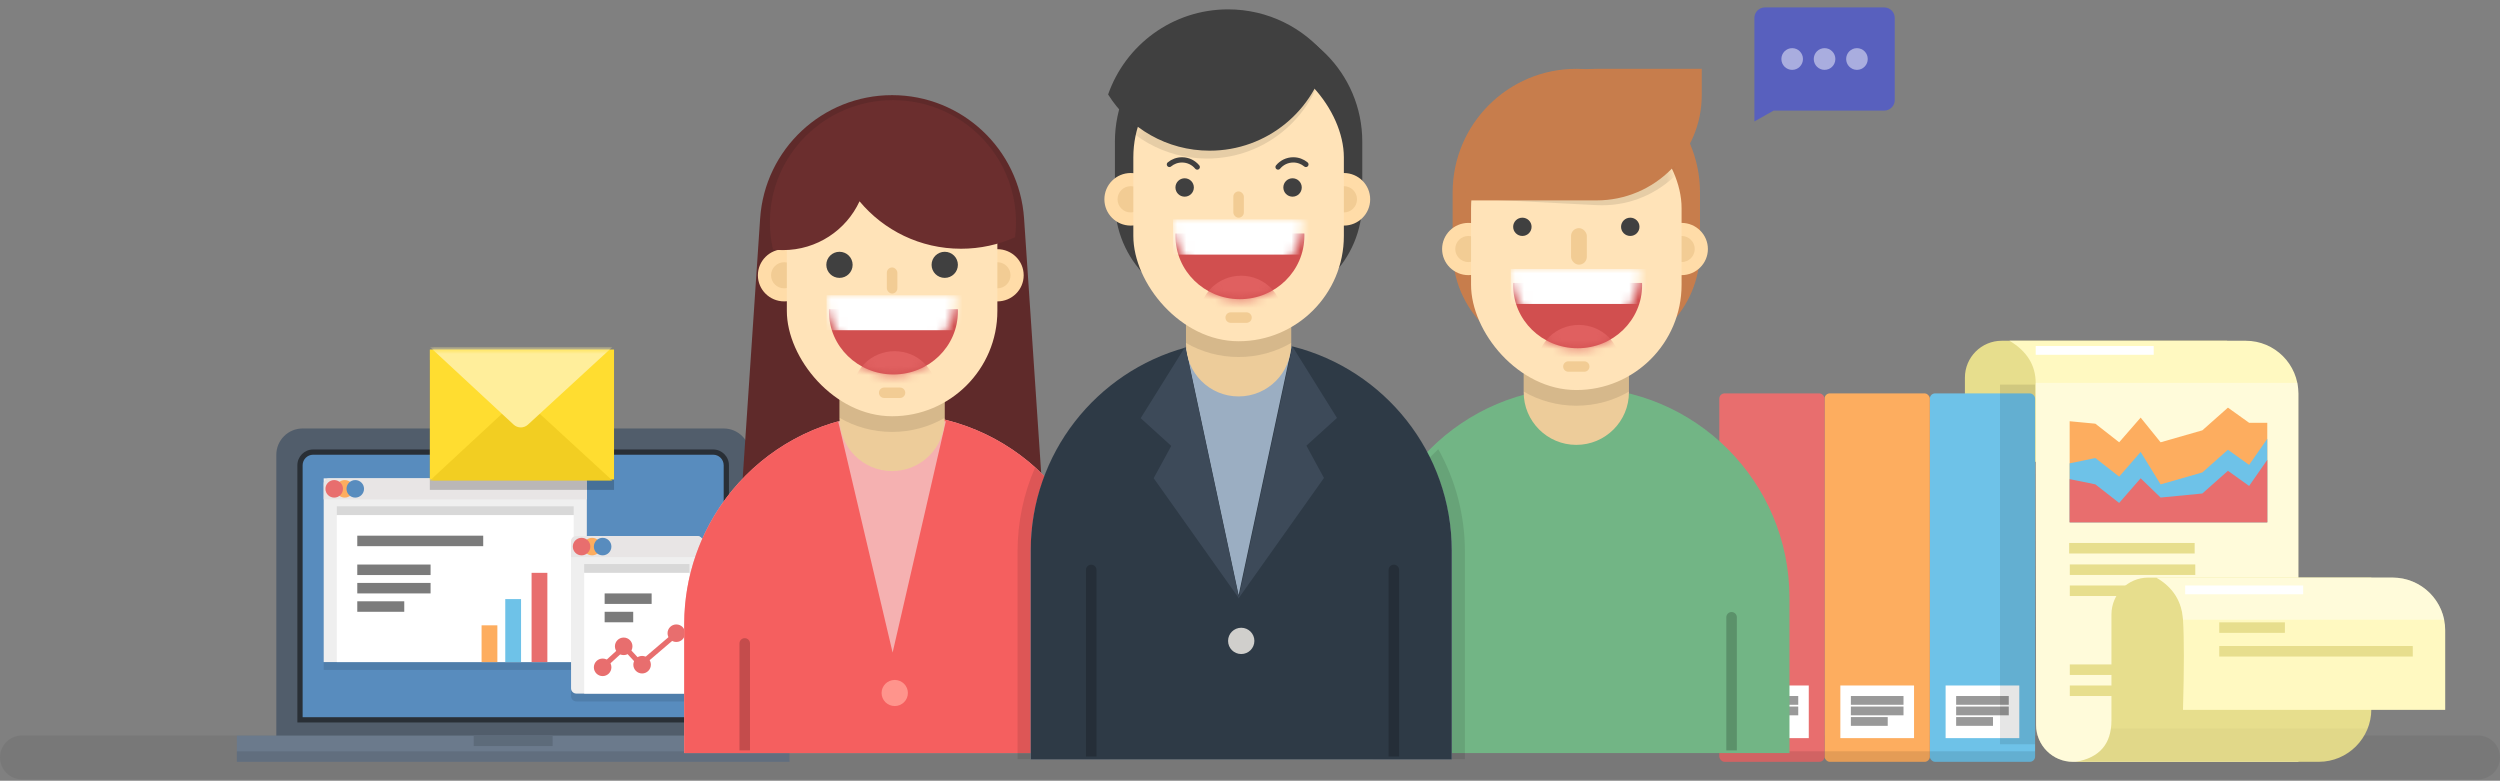 <?xml version="1.0" encoding="UTF-8"?>
<svg width="285px" height="89px" viewBox="0 0 285 89" version="1.1" xmlns="http://www.w3.org/2000/svg" xmlns:xlink="http://www.w3.org/1999/xlink">
    <rect x="0" y="0" width="285" height="89" fill="#808080" stroke="none"/>
    <!-- Generator: Sketch 54.1 (76490) - https://sketchapp.com -->
    <title>Group 40 Copy</title>
    <desc>Created with Sketch.</desc>
    <defs>
        <rect id="path-1" x="0" y="0" width="24" height="32.748" rx="12"></rect>
        <path d="M0.005,1.74369489e-06 L14.695,1.74369489e-06 C14.698,0.088 14.7,0.177 14.7,0.266 C14.7,4.23 11.409,7.443 7.35,7.443 C3.291,7.443 0,4.23 0,0.266 C0,0.177 0.002,0.088 0.005,1.74369489e-06 Z" id="path-3"></path>
        <rect id="path-5" x="0" y="0" width="24" height="32.738" rx="12"></rect>
        <path d="M0.005,1.74250448e-06 L14.695,1.74250448e-06 C14.698,0.088 14.7,0.177 14.7,0.266 C14.7,4.228 11.409,7.44 7.35,7.44 C3.291,7.44 0,4.228 0,0.266 C0,0.177 0.002,0.088 0.005,1.74250448e-06 Z" id="path-7"></path>
        <rect id="path-9" x="0" y="0" width="24" height="32.962" rx="12"></rect>
        <path d="M0.005,1.7544045e-06 L14.695,1.7544045e-06 C14.698,0.089 14.7,0.178 14.7,0.268 C14.7,4.257 11.409,7.491 7.35,7.491 C3.291,7.491 0,4.257 0,0.268 C0,0.178 0.002,0.089 0.005,1.7544045e-06 Z" id="path-11"></path>
        <rect id="path-13" x="0" y="0" width="21" height="14.815"></rect>
    </defs>
    <g id="Mobile" stroke="none" stroke-width="1" fill="none" fill-rule="evenodd">
        <g id="Step-2" transform="translate(-45, -87)">
            <g id="Group-40-Copy" transform="translate(45, 87)">
                <path d="M2.5,83.846 L282.5,83.846 C283.881,83.846 285,84.965 285,86.346 L285,86.346 C285,87.727 283.881,88.846 282.5,88.846 L2.5,88.846 C1.119,88.846 1.69088438e-16,87.727 0,86.346 L0,86.346 C-1.69088438e-16,84.965 1.119,83.846 2.5,83.846 Z" id="Rectangle-46" fill="#000000" opacity="0.06"></path>
                <g id="Group-5" transform="translate(27, 48.846)">
                    <path d="M7.5,0 L55.5,-4.4408921e-16 C57.157,-7.4844841e-16 58.5,1.343 58.5,3 L58.5,35.906 L4.5,35.906 L4.5,3 C4.5,1.343 5.843,-1.3973001e-16 7.5,-4.4408921e-16 Z" id="Rectangle-22" fill="#515D6B"></path>
                    <path d="M8.7,2.394 L54.3,2.394 C55.294,2.394 56.1,3.2 56.1,4.194 L56.1,33.512 L6.9,33.512 L6.9,4.194 C6.9,3.2 7.706,2.394 8.7,2.394 Z" id="Rectangle-22" fill="#292F36"></path>
                    <path d="M8.7,2.992 L54.3,2.992 C54.963,2.992 55.5,3.529 55.5,4.192 L55.5,32.913 L7.5,32.913 L7.5,4.192 C7.5,3.529 8.037,2.992 8.7,2.992 Z" id="Rectangle-22" fill="#588CBE"></path>
                    <ellipse id="Oval-6" fill="#588CBE" cx="31.65" cy="1.346" rx="1" ry="1"></ellipse>
                    <rect id="Rectangle-23" fill="#6B7A8C" x="0" y="35.008" width="63" height="2.992"></rect>
                    <rect id="Rectangle-24" fill="#5D6B7A" x="27" y="35.008" width="9" height="1.197"></rect>
                    <rect id="Rectangle-24" fill-opacity="0.1" fill="#000000" x="0" y="36.803" width="63" height="1.197"></rect>
                    <g id="Group-6" transform="translate(9.9, 5.685)">
                        <rect id="Rectangle-25" fill="#000000" opacity="0.1" x="0" y="0.898" width="30" height="20.945"></rect>
                        <rect id="Rectangle-25" fill="#EFEFEF" x="0" y="0" width="30" height="20.945"></rect>
                        <rect id="Rectangle-26" fill="#FFFFFF" x="1.5" y="4.189" width="27" height="16.756"></rect>
                        <rect id="Rectangle-26" fill-opacity="0.1" fill="#000000" transform="translate(15, 3.89) scale(1, -1) translate(-15, -3.89) " x="1.5" y="3.591" width="27" height="1"></rect>
                        <polygon id="Path-3" fill="#7B7B7B" fill-rule="nonzero" points="3.829 7.733 3.829 6.536 18.186 6.536 18.186 7.733"></polygon>
                        <polygon id="Path-3" fill="#7B7B7B" fill-rule="nonzero" points="3.829 11.024 3.829 9.827 12.186 9.827 12.186 11.024"></polygon>
                        <polygon id="Path-3" fill="#7B7B7B" fill-rule="nonzero" points="3.829 13.119 3.829 11.922 12.186 11.922 12.186 13.119"></polygon>
                        <polygon id="Path-3" fill="#7B7B7B" fill-rule="nonzero" points="3.829 15.213 3.829 14.016 9.186 14.016 9.186 15.213"></polygon>
                        <rect id="Rectangle-27" fill="#E86E6E" x="23.7" y="10.772" width="1.8" height="10.173"></rect>
                        <rect id="Rectangle-27-Copy" fill="#6EC2E8" x="20.7" y="13.764" width="1.8" height="7.181"></rect>
                        <rect id="Rectangle-27-Copy-2" fill="#FDAD5F" x="18" y="16.756" width="1.8" height="4.189"></rect>
                        <path d="M0.6,0 L29.4,7.10542736e-15 C29.731,1.08706694e-14 30,0.269 30,0.6 L30,2.394 L0,2.394 L0,0.6 C-4.05812267e-17,0.269 0.269,6.087184e-17 0.6,0 Z" id="Rectangle-25" fill="#E8E5E5"></path>
                        <ellipse id="Oval-6-Copy" fill="#FDAD5F" cx="2.4" cy="1.197" rx="1" ry="1"></ellipse>
                        <ellipse id="Oval-6-Copy" fill="#588CBE" cx="3.6" cy="1.197" rx="1" ry="1"></ellipse>
                        <ellipse id="Oval-6-Copy" fill="#E86E6E" cx="1.2" cy="1.197" rx="1" ry="1"></ellipse>
                    </g>
                    <g id="Group-6" transform="translate(38.1, 12.268)">
                        <path d="M0.6,0.898 L14.4,0.898 C14.731,0.898 15,1.166 15,1.498 L15,18.25 C15,18.582 14.731,18.85 14.4,18.85 L0.6,18.85 C0.269,18.85 4.05812267e-17,18.582 0,18.25 L0,1.498 C-4.05812267e-17,1.166 0.269,0.898 0.6,0.898 Z" id="Rectangle-25" fill="#000000" opacity="0.1"></path>
                        <path d="M0.6,0 L14.4,-6.66133815e-16 C14.731,-7.27005655e-16 15,0.269 15,0.6 L15,17.353 C15,17.684 14.731,17.953 14.4,17.953 L0.6,17.953 C0.269,17.953 4.05812267e-17,17.684 0,17.353 L0,0.6 C-4.05812267e-17,0.269 0.269,1.71894142e-16 0.6,1.11022302e-16 Z" id="Rectangle-25" fill="#EFEFEF"></path>
                        <rect id="Rectangle-26" fill="#FFFFFF" x="1.5" y="4.189" width="12" height="13.764"></rect>
                        <polygon id="Path-7" fill="#E86E6E" fill-rule="nonzero" points="3.744 15.186 3.339 14.745 6.106 12.214 7.961 14.209 12.019 10.742 12.41 11.196 7.913 15.038 6.072 13.057"></polygon>
                        <ellipse id="Oval-7" fill="#E86E6E" cx="6" cy="12.567" rx="1" ry="1"></ellipse>
                        <ellipse id="Oval-7-Copy" fill="#E86E6E" cx="8.1" cy="14.661" rx="1" ry="1"></ellipse>
                        <ellipse id="Oval-7-Copy-2" fill="#E86E6E" cx="12" cy="11.071" rx="1" ry="1"></ellipse>
                        <ellipse id="Oval-7-Copy-3" fill="#E86E6E" cx="3.6" cy="14.961" rx="1" ry="1"></ellipse>
                        <rect id="Rectangle-26" fill-opacity="0.1" fill="#000000" transform="translate(7.5, 3.89) scale(1, -1) translate(-7.5, -3.89) " x="1.5" y="3.591" width="12" height="1"></rect>
                        <polygon id="Path-3" fill="#7B7B7B" fill-rule="nonzero" points="3.829 7.733 3.829 6.536 9.186 6.536 9.186 7.733"></polygon>
                        <polygon id="Path-3" fill="#7B7B7B" fill-rule="nonzero" points="3.829 9.827 3.829 8.63 7.086 8.63 7.086 9.827"></polygon>
                        <path d="M0.6,0 L14.4,-4.99600361e-15 C14.731,-4.1739261e-15 15,0.269 15,0.6 L15,2.394 L0,2.394 L0,0.6 C-4.05812267e-17,0.269 0.269,6.087184e-17 0.6,0 Z" id="Rectangle-25" fill="#E8E5E5"></path>
                        <ellipse id="Oval-6-Copy" fill="#FDAD5F" cx="2.4" cy="1.197" rx="1" ry="1"></ellipse>
                        <ellipse id="Oval-6-Copy" fill="#588CBE" cx="3.6" cy="1.197" rx="1" ry="1"></ellipse>
                        <ellipse id="Oval-6-Copy" fill="#E86E6E" cx="1.2" cy="1.197" rx="1" ry="1"></ellipse>
                    </g>
                </g>
                <g id="Group-4" transform="translate(224, 38.846)">
                    <path d="M4.2,0 L29.891,0 L29.891,13.8 L0,13.8 L0,4.2 C-2.84068587e-16,1.88 1.88,4.2610288e-16 4.2,0 Z" id="Rectangle-17-Copy-2" fill="#E7DE8D"></path>
                    <path d="M5.082,0 L32.014,-1.77635684e-15 C35.327,-2.38507524e-15 38.014,2.686 38.014,6 L38.014,48 L12.317,48 C9.999,48 8.12,46.123 8.117,43.806 C8.083,19.798 8.067,6.797 8.067,4.803 C8.067,2.794 7.072,1.193 5.082,0 Z" id="Rectangle-17" fill="#FFF9C1"></path>
                    <rect id="Rectangle-21" fill="#FFFFFF" x="8.071" y="0.6" width="13.451" height="1"></rect>
                    <path d="M5.082,0 L32.014,0 L5.082,0 Z M37.894,4.8 C37.972,5.188 38.014,5.589 38.014,6 L38.014,48 L12.317,48 C9.999,48 8.12,46.123 8.117,43.806 C8.083,19.798 8.067,6.797 8.067,4.803 C8.067,4.802 8.067,4.801 8.067,4.8 L37.894,4.8 Z" id="Combined-Shape" fill="#FFFFFF" opacity="0.4"></path>
                    <polygon id="Path-6" fill="#FDAD5F" points="11.941 9.175 11.941 20.702 34.469 20.702 34.469 9.352 32.399 9.352 29.985 7.624 27.067 10.212 22.308 11.575 20.034 8.761 17.584 11.575 14.871 9.454"></polygon>
                    <polygon id="Path-6" fill="#6EC2E8" points="11.941 13.975 11.941 20.702 34.469 20.702 34.469 11.177 32.399 14.152 29.985 12.424 27.067 15.012 22.308 16.375 20.034 12.677 17.584 15.49 14.871 13.37"></polygon>
                    <polygon id="Path-6" fill="#E86E6E" points="11.941 15.775 11.941 20.702 34.469 20.702 34.469 13.577 32.399 16.552 29.985 14.824 27.067 17.412 22.308 17.875 20.034 15.677 17.584 18.49 14.871 16.37"></polygon>
                    <polygon id="Path-3" fill="#E7DE8D" fill-rule="nonzero" points="11.885 24.253 11.885 23.053 26.191 23.053 26.191 24.253"></polygon>
                    <polygon id="Path-3" fill="#E7DE8D" fill-rule="nonzero" points="11.957 26.7 11.957 25.5 26.262 25.5 26.262 26.7"></polygon>
                    <polygon id="Path-3-Copy" fill="#E7DE8D" fill-rule="nonzero" points="11.957 29.1 11.957 27.9 19.109 27.9 19.109 29.1"></polygon>
                    <polygon id="Path-3-Copy" fill="#E7DE8D" fill-rule="nonzero" points="11.957 38.1 11.957 36.9 19.109 36.9 19.109 38.1"></polygon>
                    <polygon id="Path-3-Copy-2" fill="#E7DE8D" fill-rule="nonzero" points="11.957 40.5 11.957 39.3 19.109 39.3 19.109 40.5"></polygon>
                    <path d="M20.905,27 L46.332,27 L46.332,42 C46.332,45.314 43.645,48 40.332,48 L12.631,48 C15.347,47.543 16.705,45.966 16.705,43.269 C16.705,41.066 16.705,37.043 16.705,31.2 L16.705,31.2 C16.705,28.88 18.586,27 20.905,27 Z" id="Rectangle-17-Copy" fill="#E7DE8D"></path>
                    <path d="M45.914,44.203 C45.036,46.427 42.867,48 40.332,48 L12.631,48 C15.017,47.598 16.355,46.333 16.645,44.203 L45.914,44.203 Z" id="Combined-Shape" fill="#000000" opacity="0.028"></path>
                    <path d="M21.821,27 L48.753,27 C52.066,27 54.753,29.686 54.753,33 L54.753,42.076 L24.861,42.076 C24.994,37.315 24.994,33.885 24.861,31.787 C24.729,29.688 23.715,28.092 21.821,27 Z" id="Rectangle-17-Copy-3" fill="#FFF9C1"></path>
                    <polygon id="Path-3" fill="#E7DE8D" fill-rule="nonzero" points="28.995 33.3 28.995 32.1 36.478 32.1 36.478 33.3"></polygon>
                    <polygon id="Path-3-Copy-3" fill="#E7DE8D" fill-rule="nonzero" points="28.995 36 28.995 34.8 51.057 34.8 51.057 36"></polygon>
                    <path d="M54.633,31.8 L24.862,31.8 C24.862,31.796 24.862,31.791 24.861,31.787 C24.729,29.688 23.715,28.092 21.821,27 L48.753,27 C51.656,27 54.077,29.061 54.633,31.8 Z" id="Combined-Shape" fill="#FFFFFF" opacity="0.4"></path>
                    <rect id="Rectangle-21" fill="#FFFFFF" x="25.109" y="27.9" width="13.451" height="1"></rect>
                </g>
                <g id="Group-35" transform="translate(220, 44.846)">
                    <rect id="Rectangle-93" fill="#6EC2E8" x="0" y="0" width="12" height="42" rx="0.6"></rect>
                    <rect id="Rectangle-94" fill="#FFFFFF" x="1.8" y="33.3" width="8.4" height="6"></rect>
                    <rect id="Rectangle-96" fill="#999999" x="3" y="34.5" width="6" height="1"></rect>
                    <rect id="Rectangle-96" fill="#999999" x="3" y="35.7" width="6" height="1"></rect>
                    <rect id="Rectangle-96" fill="#999999" x="3" y="36.9" width="4.2" height="1"></rect>
                    <path d="M0,40.8 L12,40.8 L12,41.4 C12,41.731 11.731,42 11.4,42 L0.6,42 C0.269,42 4.05812267e-17,41.731 0,41.4 L0,40.8 Z" id="Rectangle-95" fill-opacity="0.1" fill="#000000"></path>
                </g>
                <g id="Group-35-Copy" transform="translate(208, 44.846)">
                    <rect id="Rectangle-93" fill="#FDAD5F" x="0" y="0" width="12" height="42" rx="0.6"></rect>
                    <rect id="Rectangle-94" fill="#FFFFFF" x="1.8" y="33.3" width="8.4" height="6"></rect>
                    <rect id="Rectangle-96" fill="#999999" x="3" y="34.5" width="6" height="1"></rect>
                    <rect id="Rectangle-96" fill="#999999" x="3" y="35.7" width="6" height="1"></rect>
                    <rect id="Rectangle-96" fill="#999999" x="3" y="36.9" width="4.2" height="1"></rect>
                    <path d="M0,40.8 L12,40.8 L12,41.4 C12,41.731 11.731,42 11.4,42 L0.6,42 C0.269,42 4.05812267e-17,41.731 0,41.4 L0,40.8 Z" id="Rectangle-95" fill-opacity="0.1" fill="#000000"></path>
                </g>
                <g id="Group-35-Copy" transform="translate(196, 44.846)">
                    <rect id="Rectangle-93" fill="#E86E6E" x="0" y="0" width="12" height="42" rx="0.6"></rect>
                    <rect id="Rectangle-94" fill="#FFFFFF" x="1.8" y="33.3" width="8.4" height="6"></rect>
                    <rect id="Rectangle-96" fill="#999999" x="3" y="34.5" width="6" height="1"></rect>
                    <rect id="Rectangle-96" fill="#999999" x="3" y="35.7" width="6" height="1"></rect>
                    <rect id="Rectangle-96" fill="#999999" x="3" y="36.9" width="4.2" height="1"></rect>
                    <path d="M0,40.8 L12,40.8 L12,41.4 C12,41.731 11.731,42 11.4,42 L0.6,42 C0.269,42 4.05812267e-17,41.731 0,41.4 L0,40.8 Z" id="Rectangle-95" fill-opacity="0.1" fill="#000000"></path>
                </g>
                <rect id="Rectangle-97" fill-opacity="0.1" fill="#000000" x="228" y="43.846" width="4" height="41"></rect>
                <g id="Group-38-Copy-2" transform="translate(156, 7.846)">
                    <path d="M24,36.321 L24,36.321 C37.255,36.321 48,47.066 48,60.321 L48,78 L0,78 L0,60.321 C-1.623249e-15,47.066 10.745,36.321 24,36.321 Z" id="Rectangle-100" fill="#72B585"></path>
                    <path d="M17.7,33.344 L29.7,33.344 L29.7,36.87 C29.7,40.184 27.014,42.87 23.7,42.87 L23.7,42.87 C20.386,42.87 17.7,40.184 17.7,36.87 L17.7,33.344 Z" id="Rectangle-104" fill="#EDCC9A"></path>
                    <path d="M29.7,36.799 C27.935,37.82 25.886,38.405 23.7,38.405 C21.514,38.405 19.465,37.82 17.7,36.799 L17.7,33.344 L29.7,33.344 L29.7,36.799 Z" id="Combined-Shape" fill-opacity="0.1" fill="#000000"></path>
                    <path d="M23.7,0 L23.7,0 C31.487,-1.43048818e-15 37.8,6.313 37.8,14.1 L37.8,20.748 C37.8,27.376 32.427,32.748 25.8,32.748 L21.6,32.748 C14.973,32.748 9.6,27.376 9.6,20.748 L9.6,14.1 C9.6,6.313 15.913,1.43048818e-15 23.7,0 Z" id="Rectangle-101" fill="#C77D4C"></path>
                    <ellipse id="Oval-31" fill="#FFDCA8" cx="11.4" cy="20.542" rx="3" ry="2.977"></ellipse>
                    <ellipse id="Oval-31-Copy" fill="#FFDCA8" cx="35.7" cy="20.542" rx="3" ry="2.977"></ellipse>
                    <ellipse id="Oval-31" fill="#F2CC94" cx="11.4" cy="20.542" rx="1.5" ry="1.489"></ellipse>
                    <ellipse id="Oval-31-Copy-2" fill="#F2CC94" cx="35.7" cy="20.542" rx="1.5" ry="1.489"></ellipse>
                    <g id="Combined-Shape" transform="translate(11.7, 3.87)">
                        <mask id="mask-2" fill="white">
                            <use xlink:href="#path-1"></use>
                        </mask>
                        <use id="Mask" fill="#FFE3B8" xlink:href="#path-1"></use>
                        <path d="M14.589,-3.276 L26.703,-3.28 L26.692,-0.395 C26.689,6.229 21.32,11.598 14.697,11.601 L-0.303,11.616 L-0.303,11.616 C-0.299,3.393 6.366,-3.272 14.589,-3.276 Z" id="Rectangle-106" fill-opacity="0.1" fill="#000000" mask="url(#mask-2)" transform="translate(13.2, 4.168) rotate(3) translate(-13.2, -4.168) "></path>
                    </g>
                    <g id="Oval-33" transform="translate(16.5, 24.412)">
                        <mask id="mask-4" fill="white">
                            <use xlink:href="#path-3"></use>
                        </mask>
                        <use id="Mask" fill="#D14F4F" xlink:href="#path-3"></use>
                        <ellipse fill="#E06060" mask="url(#mask-4)" cx="7.486" cy="9.436" rx="4.764" ry="4.652"></ellipse>
                        <rect id="Rectangle-102" fill="#FFFFFF" mask="url(#mask-4)" x="-0.272" y="-1.595" width="15.517" height="3.987"></rect>
                    </g>
                    <ellipse id="Oval-34" fill="#404040" cx="17.55" cy="18.011" rx="1.05" ry="1.042"></ellipse>
                    <ellipse id="Oval-34-Copy" fill="#404040" cx="29.85" cy="18.011" rx="1.05" ry="1.042"></ellipse>
                    <rect id="Rectangle-103" fill="#F2CC94" x="23.1" y="18.16" width="1.8" height="4.168" rx="0.9"></rect>
                    <path d="M23.7,32.439 L23.7,32.439 C24.029,32.439 24.295,32.706 24.295,33.034 L24.295,34.844 C24.295,35.172 24.029,35.439 23.7,35.439 L23.7,35.439 C23.371,35.439 23.105,35.172 23.105,34.844 L23.105,33.034 C23.105,32.706 23.371,32.439 23.7,32.439 Z" id="Rectangle-103" fill="#F2CC94" transform="translate(23.7, 33.939) rotate(-270) translate(-23.7, -33.939) "></path>
                    <path d="M6.9,61.924 L6.9,61.924 C7.231,61.924 7.5,62.192 7.5,62.524 L7.5,77.702 L6.3,77.702 L6.3,62.524 C6.3,62.192 6.569,61.924 6.9,61.924 Z" id="Rectangle-105" fill-opacity="0.2" fill="#000000"></path>
                    <path d="M41.4,61.924 L41.4,61.924 C41.731,61.924 42,62.192 42,62.524 L42,77.702 L40.8,77.702 L40.8,62.524 C40.8,62.192 41.069,61.924 41.4,61.924 Z" id="Rectangle-105-Copy" fill-opacity="0.2" fill="#000000"></path>
                </g>
                <path d="M182,7.846 L194,7.846 L194,10.846 C194,17.474 188.627,22.846 182,22.846 L167,22.846 L167,22.846 C167,14.562 173.716,7.846 182,7.846 Z" id="Rectangle-106" fill="#C77D4C"></path>
                <g id="Group-38-Copy-3" transform="translate(78, 10.846)">
                    <path d="M23.7,0 L23.7,0 C31.636,-1.45775212e-15 38.213,6.15 38.745,14.068 L40.8,44.643 L6.6,44.643 L8.655,14.068 C9.187,6.15 15.764,1.45775212e-15 23.7,0 Z" id="Rectangle-101" fill="#5F2A2A"></path>
                    <path d="M24,36.31 L24,36.31 C37.255,36.31 48,47.055 48,60.31 L48,75 L0,75 L0,60.31 C-1.623249e-15,47.055 10.745,36.31 24,36.31 Z" id="Rectangle-100" fill="#F5B1B1"></path>
                    <path d="M17.55,37.186 L23.759,63.547 L29.828,37.182 L17.566,37.182 C19.614,36.613 21.771,36.31 24,36.31 C37.255,36.31 48,47.055 48,60.31 L48,75 L0,75 L0,60.31 C-1.34962393e-15,49.289 7.428,40.003 17.55,37.186 Z" id="Combined-Shape" fill="#F55F5F"></path>
                    <ellipse id="Oval-36" fill="#FF948C" cx="24" cy="68.155" rx="1.5" ry="1.488"></ellipse>
                    <path d="M17.7,33.333 L29.7,33.333 L29.7,36.857 C29.7,40.171 27.014,42.857 23.7,42.857 L23.7,42.857 C20.386,42.857 17.7,40.171 17.7,36.857 L17.7,33.333 Z" id="Rectangle-104" fill="#EDCC9A"></path>
                    <path d="M29.7,36.787 C27.935,37.808 25.886,38.393 23.7,38.393 C21.514,38.393 19.465,37.808 17.7,36.787 L17.7,33.333 L29.7,33.333 L29.7,36.787 Z" id="Combined-Shape" fill-opacity="0.1" fill="#000000"></path>
                    <ellipse id="Oval-31" fill="#FFDCA8" cx="11.4" cy="20.536" rx="3" ry="2.976"></ellipse>
                    <ellipse id="Oval-31-Copy" fill="#FFDCA8" cx="35.7" cy="20.536" rx="3" ry="2.976"></ellipse>
                    <ellipse id="Oval-31" fill="#F2CC94" cx="11.4" cy="20.536" rx="1.5" ry="1.488"></ellipse>
                    <ellipse id="Oval-31-Copy-2" fill="#F2CC94" cx="35.7" cy="20.536" rx="1.5" ry="1.488"></ellipse>
                    <g id="Combined-Shape" transform="translate(11.7, 3.869)">
                        <mask id="mask-6" fill="white">
                            <use xlink:href="#path-5"></use>
                        </mask>
                        <use id="Mask" fill="#FFE3B8" xlink:href="#path-5"></use>
                    </g>
                    <path d="M9.874,16.2 C9.804,15.638 9.768,15.066 9.768,14.485 C9.768,6.8 16.049,0.57 23.795,0.57 C31.542,0.57 37.822,6.8 37.822,14.485 C37.822,15.556 37.7,16.599 37.47,17.6 C37.098,17.643 36.719,17.666 36.336,17.666 C32.459,17.666 29.118,15.385 27.603,12.103 C24.852,15.405 20.691,17.51 16.036,17.51 C13.84,17.51 11.754,17.042 9.874,16.2 Z" id="Combined-Shape" fill="#6B2E2E" transform="translate(23.795, 9.118) scale(-1, 1) translate(-23.795, -9.118) "></path>
                    <g id="Oval-33" transform="translate(16.5, 24.405)">
                        <mask id="mask-8" fill="white">
                            <use xlink:href="#path-7"></use>
                        </mask>
                        <use id="Mask" fill="#D14F4F" xlink:href="#path-7"></use>
                        <ellipse fill="#E06060" mask="url(#mask-8)" cx="7.486" cy="9.433" rx="4.764" ry="4.65"></ellipse>
                        <rect id="Rectangle-102" fill="#FFFFFF" mask="url(#mask-8)" x="-0.272" y="-1.594" width="15.517" height="3.986"></rect>
                    </g>
                    <ellipse id="Oval-34" fill="#404040" cx="17.7" cy="19.345" rx="1.5" ry="1.488"></ellipse>
                    <ellipse id="Oval-34-Copy-2" fill="#404040" cx="29.7" cy="19.345" rx="1.5" ry="1.488"></ellipse>
                    <rect id="Rectangle-103" fill="#F2CC94" x="23.1" y="19.643" width="1.2" height="2.976" rx="0.6"></rect>
                    <path d="M23.7,32.429 L23.7,32.429 C24.029,32.429 24.295,32.695 24.295,33.024 L24.295,34.833 C24.295,35.162 24.029,35.429 23.7,35.429 L23.7,35.429 C23.371,35.429 23.105,35.162 23.105,34.833 L23.105,33.024 C23.105,32.695 23.371,32.429 23.7,32.429 Z" id="Rectangle-103" fill="#F2CC94" transform="translate(23.7, 33.929) rotate(-270) translate(-23.7, -33.929) "></path>
                    <path d="M6.9,61.905 L6.9,61.905 C7.231,61.905 7.5,62.173 7.5,62.505 L7.5,74.702 L6.3,74.702 L6.3,62.505 C6.3,62.173 6.569,61.905 6.9,61.905 Z" id="Rectangle-105" fill-opacity="0.2" fill="#000000"></path>
                    <path d="M41.4,61.905 L41.4,61.905 C41.731,61.905 42,62.173 42,62.505 L42,74.702 L40.8,74.702 L40.8,62.505 C40.8,62.173 41.069,61.905 41.4,61.905 Z" id="Rectangle-105-Copy" fill-opacity="0.2" fill="#000000"></path>
                </g>
                <g id="Group-38" transform="translate(116, 0.846)">
                    <path d="M40.5,85.7 L40.5,67.749 C40.5,60.905 43.365,54.73 47.961,50.358 C49.897,53.819 51,57.808 51,62.056 L51,85.7 L40.5,85.7 Z M2.009,52.429 C7.203,56.831 10.5,63.403 10.5,70.746 L10.5,85.7 L0,85.7 L0,62.056 C-4.19281346e-16,58.632 0.717,55.376 2.009,52.429 Z" id="Combined-Shape" fill="#000000" opacity="0.1"></path>
                    <path d="M25.5,38.056 L25.5,38.056 C38.755,38.056 49.5,48.801 49.5,62.056 L49.5,85.7 L1.5,85.7 L1.5,62.056 C1.5,48.801 12.245,38.056 25.5,38.056 Z" id="Rectangle-100" fill="#9BAEC2"></path>
                    <path d="M19.168,38.773 L25.203,66.998 L31.264,38.655 L31.431,38.668 C41.817,41.308 49.5,50.722 49.5,61.929 L49.5,85.728 L25.807,85.728 L1.5,85.728 L1.5,61.929 C1.5,50.866 8.986,41.551 19.168,38.773 Z" id="Combined-Shape" fill="#2E3A46"></path>
                    <path d="M19.2,34.76 L31.2,34.76 L31.2,38.348 C31.2,41.662 28.514,44.348 25.2,44.348 L25.2,44.348 C21.886,44.348 19.2,41.662 19.2,38.348 L19.2,34.76 Z" id="Rectangle-104" fill="#EDCC9A"></path>
                    <path d="M31.2,38.248 C29.435,39.269 27.386,39.854 25.2,39.854 C23.014,39.854 20.965,39.269 19.2,38.248 L19.2,34.76 L31.2,34.76 L31.2,38.248 Z" id="Combined-Shape" fill-opacity="0.1" fill="#000000"></path>
                    <path d="M25.2,1.199 L25.2,1.199 C32.987,1.199 39.3,7.511 39.3,15.299 L39.3,22.16 C39.3,28.788 33.927,34.16 27.3,34.16 L23.1,34.16 C16.473,34.16 11.1,28.788 11.1,22.16 L11.1,15.299 C11.1,7.511 17.413,1.199 25.2,1.199 Z" id="Rectangle-101" fill="#404040"></path>
                    <ellipse id="Oval-31" fill="#FFDCA8" cx="12.9" cy="21.875" rx="3" ry="2.997"></ellipse>
                    <ellipse id="Oval-31-Copy" fill="#FFDCA8" cx="37.2" cy="21.875" rx="3" ry="2.997"></ellipse>
                    <ellipse id="Oval-31" fill="#F2CC94" cx="12.9" cy="21.875" rx="1.5" ry="1.498"></ellipse>
                    <ellipse id="Oval-31-Copy-2" fill="#F2CC94" cx="37.2" cy="21.875" rx="1.5" ry="1.498"></ellipse>
                    <g id="Combined-Shape" transform="translate(13.2, 5.094)">
                        <mask id="mask-10" fill="white">
                            <use xlink:href="#path-9"></use>
                        </mask>
                        <use id="Mask" fill="#FFE3B8" xlink:href="#path-9"></use>
                        <path d="M-3.163,5.752 C-1.479,-0.373 4.134,-4.872 10.8,-4.872 C15.273,-4.872 19.272,-2.846 21.927,0.337 C21.03,6.999 15.316,12.136 8.4,12.136 C3.529,12.136 -0.747,9.587 -3.163,5.752 Z" fill-opacity="0.1" fill="#000000" mask="url(#mask-10)"></path>
                    </g>
                    <path d="M10.324,9.925 C12.294,4.276 17.673,0.222 24,0.222 C28.54,0.222 32.591,2.309 35.246,5.574 C33.923,11.723 28.45,16.331 21.9,16.331 C17.019,16.331 12.737,13.773 10.324,9.925 Z" id="Combined-Shape" fill="#404040"></path>
                    <g id="Oval-33" transform="translate(18, 25.77)">
                        <mask id="mask-12" fill="white">
                            <use xlink:href="#path-11"></use>
                        </mask>
                        <use id="Mask" fill="#D14F4F" xlink:href="#path-11"></use>
                        <ellipse fill="#E06060" mask="url(#mask-12)" cx="7.486" cy="9.498" rx="4.764" ry="4.682"></ellipse>
                        <rect id="Rectangle-102" fill="#FFFFFF" mask="url(#mask-12)" x="-0.272" y="-1.605" width="15.517" height="4.013"></rect>
                    </g>
                    <ellipse id="Oval-34" fill="#404040" cx="19.05" cy="20.526" rx="1.05" ry="1.049"></ellipse>
                    <ellipse id="Oval-34-Copy" fill="#404040" cx="31.35" cy="20.526" rx="1.05" ry="1.049"></ellipse>
                    <rect id="Rectangle-103" fill="#F2CC94" x="24.6" y="20.976" width="1.2" height="2.997" rx="0.6"></rect>
                    <path d="M25.2,33.859 L25.2,33.859 C25.531,33.859 25.799,34.127 25.799,34.458 L25.799,36.26 C25.799,36.591 25.531,36.859 25.2,36.859 L25.2,36.859 C24.869,36.859 24.601,36.591 24.601,36.26 L24.601,34.458 C24.601,34.127 24.869,33.859 25.2,33.859 Z" id="Rectangle-103" fill="#F2CC94" transform="translate(25.2, 35.359) rotate(-270) translate(-25.2, -35.359) "></path>
                    <path d="M20.485,18.196 C20.072,17.697 19.448,17.38 18.75,17.38 C18.203,17.38 17.702,17.574 17.313,17.898" id="Oval-35" stroke="#404040" stroke-width="0.6" stroke-linecap="round" stroke-linejoin="round"></path>
                    <path d="M32.872,18.196 C32.459,17.697 31.836,17.38 31.137,17.38 C30.591,17.38 30.09,17.574 29.7,17.898" id="Oval-35" stroke="#404040" stroke-width="0.6" stroke-linecap="round" stroke-linejoin="round" transform="translate(31.286, 17.788) scale(-1, 1) translate(-31.286, -17.788) "></path>
                    <polygon id="Path-26" fill="#3D4A59" points="19.116 38.682 14.038 46.826 17.524 49.987 15.52 53.668 25.254 67.388"></polygon>
                    <polygon id="Path-26" fill="#3D4A59" transform="translate(30.808, 53.008) scale(-1, 1) translate(-30.808, -53.008) " points="30.278 38.655 25.2 46.799 28.686 49.96 26.683 53.64 36.416 67.36"></polygon>
                    <path d="M8.4,63.526 L8.4,63.526 C8.731,63.526 9,63.795 9,64.126 L9,85.401 L7.8,85.401 L7.8,64.126 C7.8,63.795 8.069,63.526 8.4,63.526 Z" id="Rectangle-105" fill-opacity="0.2" fill="#000000"></path>
                    <path d="M42.9,63.526 L42.9,63.526 C43.231,63.526 43.5,63.795 43.5,64.126 L43.5,85.401 L42.3,85.401 L42.3,64.126 C42.3,63.795 42.569,63.526 42.9,63.526 Z" id="Rectangle-105-Copy" fill-opacity="0.2" fill="#000000"></path>
                    <ellipse id="Oval-36" fill="#D0CFCC" cx="25.5" cy="72.216" rx="1.5" ry="1.498"></ellipse>
                </g>
                <g id="Group-39" transform="translate(200, 0.846)">
                    <path d="M1.2,0 L14.8,0 C15.463,-1.2174368e-16 16,0.537 16,1.2 L16,10.562 C16,11.225 15.463,11.762 14.8,11.762 L2.189,11.762 L0,13 L0,1.2 C-8.11624534e-17,0.537 0.537,-1.00300925e-16 1.2,-2.22044605e-16 Z" id="Rectangle-108" fill="#5860BE"></path>
                    <path d="M4.308,7.119 C3.628,7.119 3.077,6.565 3.077,5.881 C3.077,5.197 3.628,4.643 4.308,4.643 C4.987,4.643 5.538,5.197 5.538,5.881 C5.538,6.565 4.987,7.119 4.308,7.119 Z M8,7.119 C7.32,7.119 6.769,6.565 6.769,5.881 C6.769,5.197 7.32,4.643 8,4.643 C8.68,4.643 9.231,5.197 9.231,5.881 C9.231,6.565 8.68,7.119 8,7.119 Z M11.692,7.119 C11.013,7.119 10.462,6.565 10.462,5.881 C10.462,5.197 11.013,4.643 11.692,4.643 C12.372,4.643 12.923,5.197 12.923,5.881 C12.923,6.565 12.372,7.119 11.692,7.119 Z" id="Combined-Shape" fill="#A9ADDF"></path>
                </g>
                <g id="Mail" transform="translate(49, 39.846)">
                    <rect id="Mask" fill="#000000" opacity="0.2" x="0" y="1.185" width="21" height="14.815"></rect>
                    <mask id="mask-14" fill="white">
                        <use xlink:href="#path-13"></use>
                    </mask>
                    <use id="Mask" fill="#FFDD30" xlink:href="#path-13"></use>
                    <polygon id="Path-28" fill="#F2CE22" mask="url(#mask-14)" transform="translate(10.412, 10.139) scale(1, -1) translate(-10.412, -10.139) " points="0 5.333 10.367 14.944 20.824 5.333"></polygon>
                    <path d="M0,-0.296 L9.554,8.561 C10.013,8.987 10.722,8.988 11.182,8.565 L20.824,-0.296 L0,-0.296 Z" id="Path-28" fill="#FFEE9B" mask="url(#mask-14)"></path>
                </g>
            </g>
        </g>
    </g>
</svg>